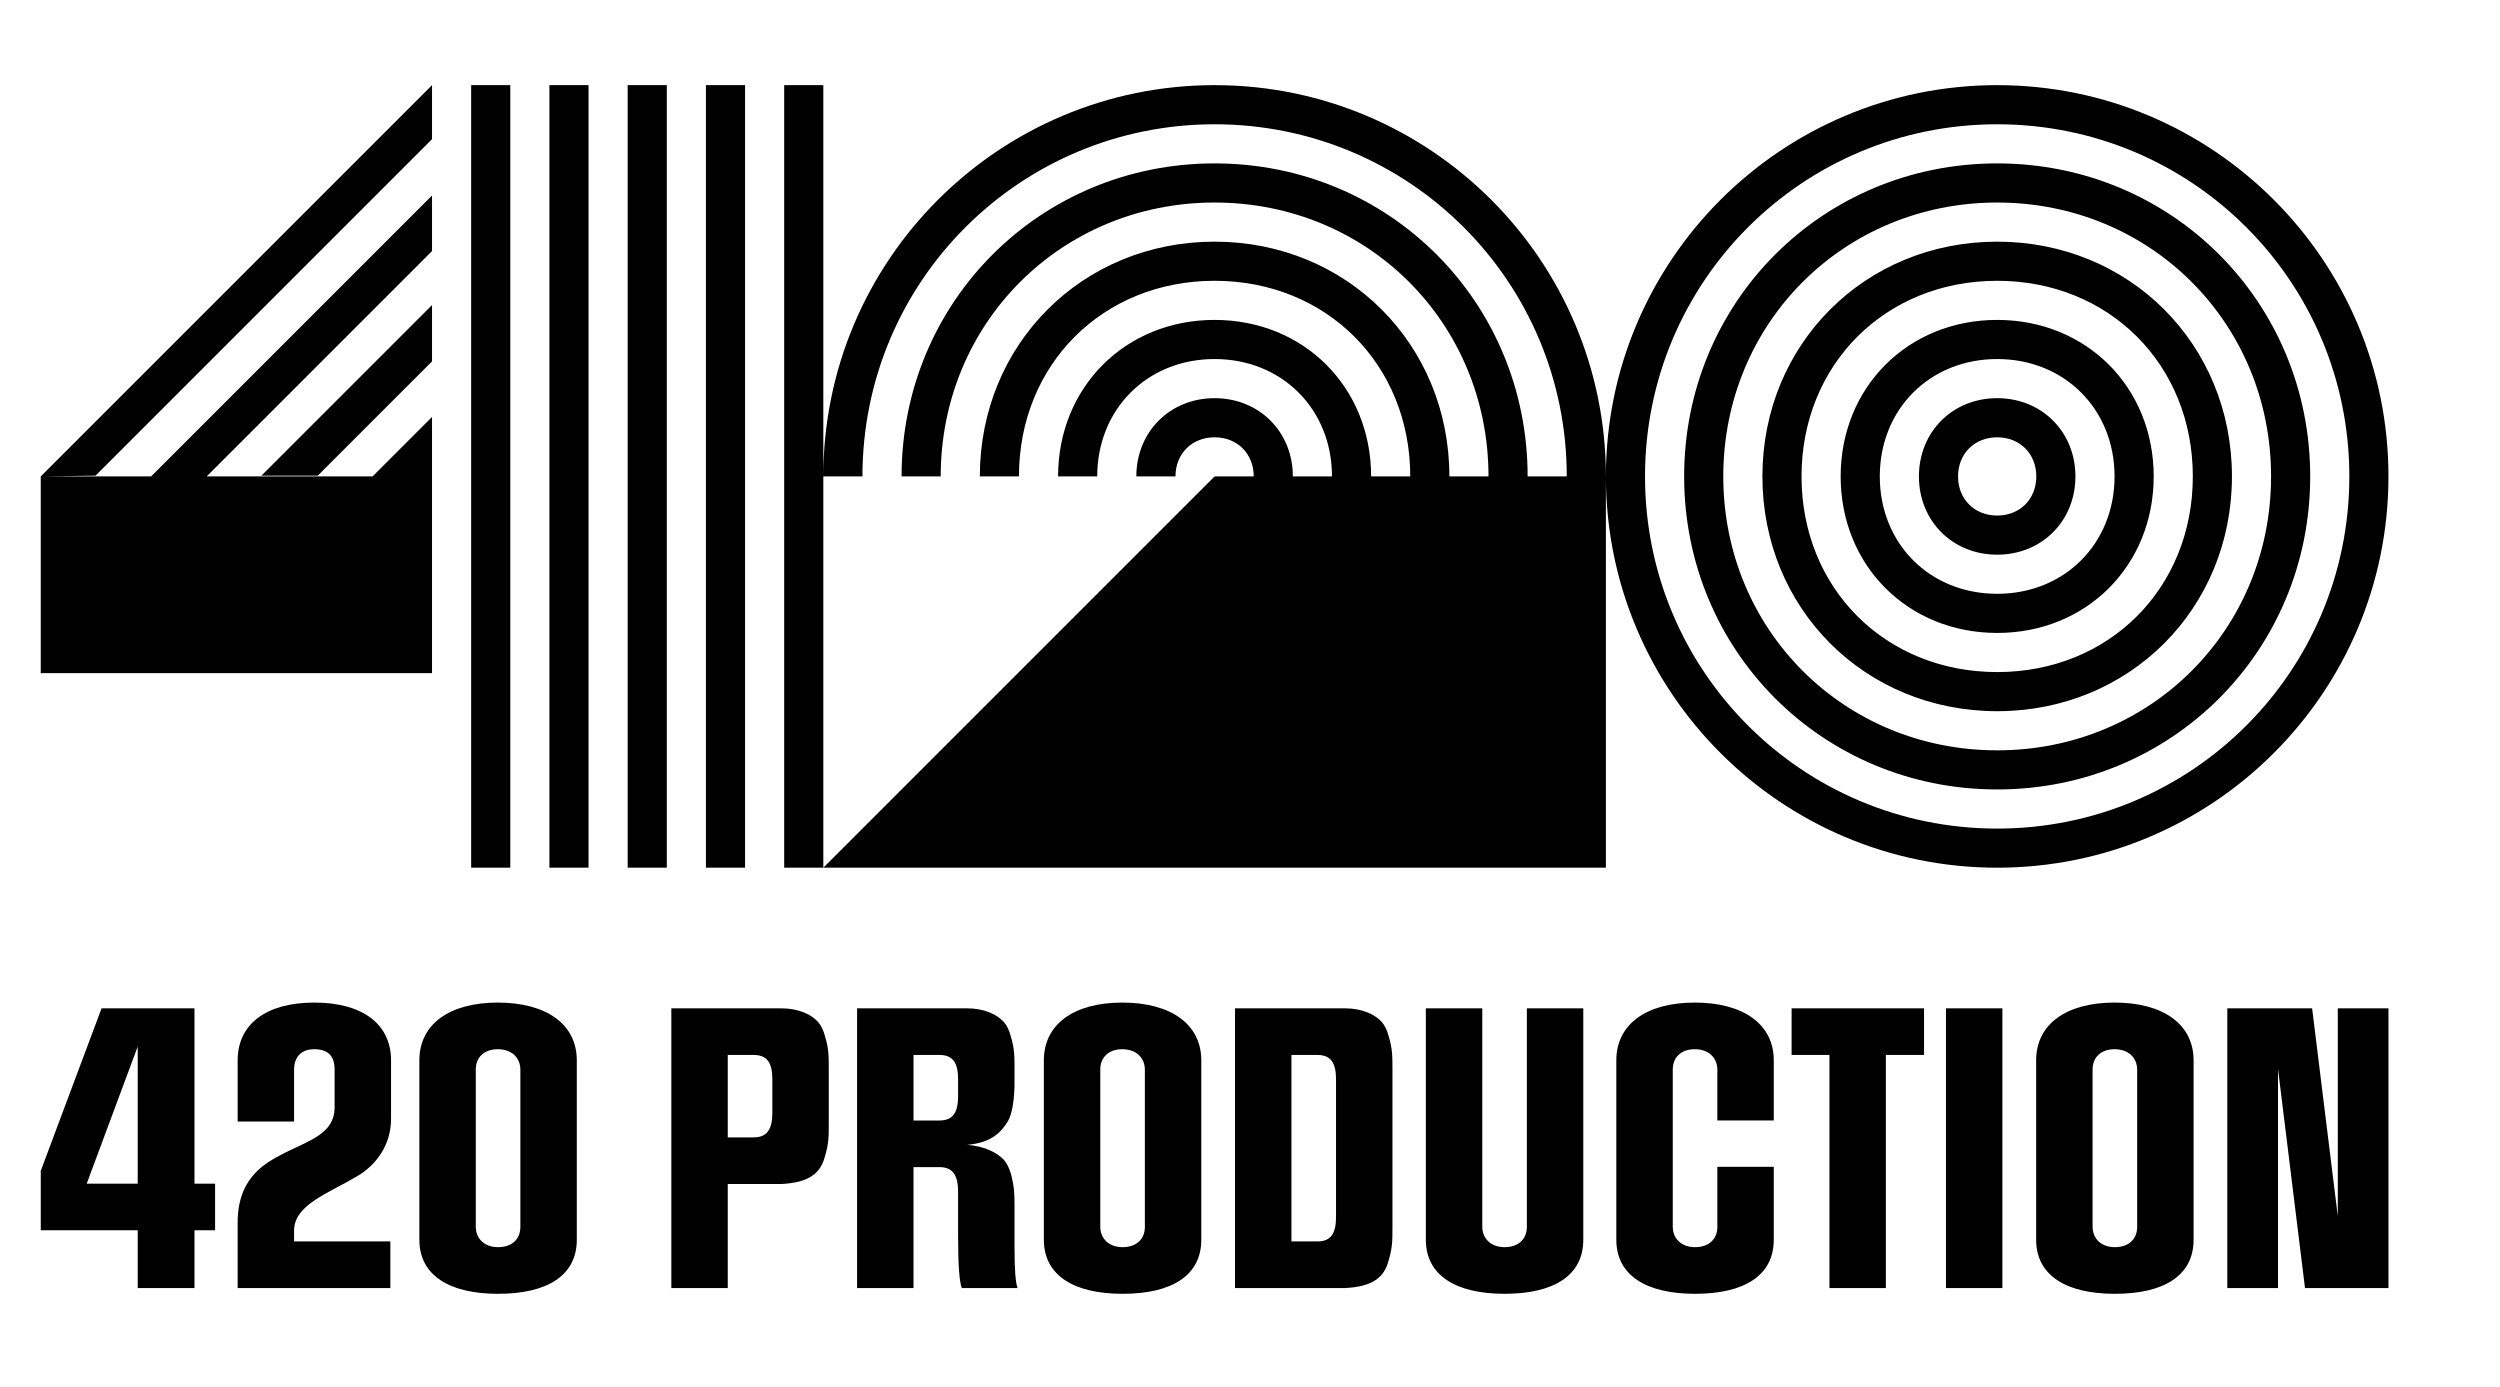 <?xml version="1.0" encoding="UTF-8" standalone="no"?><!DOCTYPE svg PUBLIC "-//W3C//DTD SVG 1.1//EN" "http://www.w3.org/Graphics/SVG/1.1/DTD/svg11.dtd"><svg width="100%" height="100%" viewBox="0 0 310 172" version="1.1" xmlns="http://www.w3.org/2000/svg" xmlns:xlink="http://www.w3.org/1999/xlink" xml:space="preserve" xmlns:serif="http://www.serif.com/" style="fill-rule:evenodd;clip-rule:evenodd;stroke-linejoin:round;stroke-miterlimit:1.414;"><rect id="Artboard1" x="0" y="0" width="309.888" height="171.799" style="fill:none;"/><path d="M247.65,44.521c8.344,0 14.555,6.21 14.555,14.556c0,8.345 -6.211,14.555 -14.555,14.555c-8.346,0 -14.556,-6.21 -14.556,-14.555c0,-8.346 6.21,-14.556 14.556,-14.556m0,33.964c11.062,0 19.408,-8.345 19.408,-19.408c0,-11.062 -8.346,-19.408 -19.408,-19.408c-11.062,0 -19.408,8.346 -19.408,19.408c0,11.063 8.346,19.408 19.408,19.408m0,-63.075c24.162,0 43.668,19.504 43.668,43.667c0,24.162 -19.506,43.668 -43.668,43.668c-24.163,0 -43.668,-19.506 -43.668,-43.668c0,-24.163 19.505,-43.667 43.668,-43.667m0,92.185c26.783,0 48.519,-21.735 48.519,-48.518c0,-26.782 -21.736,-48.519 -48.519,-48.519c-26.783,0 -48.519,21.737 -48.519,48.519c0,26.783 21.736,48.518 48.519,48.518m0,-72.777c13.876,0 24.26,10.383 24.26,24.259c0,13.877 -10.384,24.26 -24.26,24.26c-13.876,0 -24.26,-10.383 -24.26,-24.26c0,-13.876 10.384,-24.259 24.26,-24.259m0,53.371c16.399,0 29.111,-12.712 29.111,-29.112c0,-16.399 -12.712,-29.111 -29.111,-29.111c-16.399,0 -29.111,12.712 -29.111,29.111c0,16.4 12.712,29.112 29.111,29.112m0,-63.075c19.019,0 33.963,14.944 33.963,33.963c0,19.019 -14.944,33.965 -33.963,33.965c-19.021,0 -33.963,-14.946 -33.963,-33.965c0,-19.019 14.942,-33.963 33.963,-33.963m0,72.778c21.64,0 38.815,-17.175 38.815,-38.815c0,-21.64 -17.175,-38.816 -38.815,-38.816c-21.64,0 -38.816,17.176 -38.816,38.816c0,21.64 17.176,38.815 38.816,38.815m0,-43.666c2.814,0 4.852,2.037 4.852,4.851c0,2.815 -2.038,4.852 -4.852,4.852c-2.814,0 -4.852,-2.037 -4.852,-4.852c0,-2.814 2.038,-4.851 4.852,-4.851m0,14.555c5.53,0 9.703,-4.173 9.703,-9.704c0,-5.531 -4.173,-9.704 -9.703,-9.704c-5.532,0 -9.703,4.173 -9.703,9.704c0,5.531 4.171,9.704 9.703,9.704m-97.039,-58.223c-26.783,0 -48.519,21.737 -48.519,48.519l4.851,0c0,-24.163 19.505,-43.667 43.668,-43.667c24.162,0 43.668,19.504 43.668,43.667l-4.853,0c0,-21.64 -17.175,-38.816 -38.815,-38.816c-21.64,0 -38.816,17.176 -38.816,38.816l4.853,0c0,-19.019 14.944,-33.963 33.963,-33.963c19.019,0 33.963,14.944 33.963,33.963l-4.851,0c0,-16.399 -12.712,-29.111 -29.112,-29.111c-16.399,0 -29.111,12.712 -29.111,29.111l4.851,0c0,-13.876 10.384,-24.259 24.26,-24.259c13.876,0 24.26,10.383 24.26,24.259l-4.852,0c0,-11.062 -8.346,-19.408 -19.408,-19.408c-11.062,0 -19.408,8.346 -19.408,19.408l4.852,0c0,-8.346 6.21,-14.556 14.556,-14.556c8.345,0 14.555,6.21 14.555,14.556l-4.852,0c0,-5.531 -4.173,-9.704 -9.703,-9.704c-5.532,0 -9.705,4.173 -9.705,9.704l4.853,0c0,-2.814 2.038,-4.851 4.852,-4.851c2.814,0 4.852,2.037 4.852,4.851l-4.852,0l-48.519,48.518l97.039,0l0,-48.518c0,-26.782 -21.737,-48.519 -48.52,-48.519m-72.779,97.037l4.852,0l0,-97.037l-4.852,0l0,97.037Zm-9.705,0l4.853,0l0,-97.037l-4.853,0l0,97.037Zm33.965,-97.037l-4.852,0l0,97.037l4.852,0l0,-48.518l0,-48.519Zm-9.705,0l-4.852,0l0,97.037l4.852,0l0,-97.037Zm-29.111,0l-4.852,0l0,97.037l4.852,0l0,-97.037Zm-9.704,34.254l0,-6.986l-21.154,21.155l6.987,0l14.167,-14.169Zm0,6.891l-7.374,7.374l-20.573,0l27.947,-27.947l0,-6.89l-34.837,34.837l-13.682,0l0,24.388l48.519,0l0,-31.762Zm0,-34.449l0,-6.696l-48.519,48.519l6.793,-0.096l41.726,-41.727Zm112.095,133.668c0,2.011 -0.628,3.015 -2.304,3.015l-3.226,0l0,-23.123l3.226,0c1.676,0 2.304,1.004 2.304,3.015l0,17.093Zm5.656,-24.213c-0.795,-0.882 -2.346,-1.678 -4.567,-1.678l-13.614,0l0,34.689l13.614,0c3.435,-0.167 4.902,-1.299 5.446,-3.477c0.462,-1.552 0.462,-2.389 0.462,-4.233l0,-19.269c0,-1.844 0,-2.681 -0.462,-4.233c-0.208,-0.795 -0.502,-1.382 -0.879,-1.799m38.82,-2.39c-5.991,0 -9.719,2.682 -9.719,7.165l0,22.245c0,4.4 3.687,6.703 9.761,6.703c6.158,0 9.761,-2.303 9.761,-6.703l0,-9.048l-6.996,0l0,7.457c0,1.507 -1.047,2.511 -2.765,2.511c-1.676,0 -2.764,-1.045 -2.764,-2.553l0,-19.48c0,-1.51 1.047,-2.514 2.722,-2.514c1.718,0 2.807,1.045 2.807,2.556l0,6.283l6.996,0l0,-7.457c0,-4.483 -3.77,-7.165 -9.803,-7.165m-20.813,27.819c0,1.507 -1.047,2.511 -2.766,2.511c-1.674,0 -2.764,-1.045 -2.764,-2.553l0,-27.065l-6.997,0l0,28.698c0,4.4 3.687,6.703 9.761,6.703c6.159,0 9.762,-2.303 9.762,-6.703l0,-28.698l-6.996,0l0,27.107Zm32.828,-21.324l4.692,0l0,28.906l6.996,0l0,-28.906l4.735,0l0,-5.783l-16.423,0l0,5.783Zm67.726,19.983l-3.183,-25.766l-10.515,0l0,34.689l6.283,0l0,-27.19l3.351,27.19l10.348,0l0,-34.689l-6.284,0l0,25.766Zm-250.905,-26.478c-5.991,0 -9.511,2.682 -9.511,7.165l0,7.582l6.996,0l0,-6.408c0,-1.552 0.839,-2.556 2.515,-2.556c1.675,0 2.512,0.837 2.512,2.514l0,4.776c-0.041,3.098 -2.974,3.98 -6.032,5.487c-2.053,1.046 -3.895,2.053 -5.111,4.442c-0.587,1.212 -0.88,2.636 -0.88,4.272l0,8.127l18.936,0l0,-5.783l-11.94,0l0,-1.34c0,-3.224 4.315,-4.651 7.75,-6.703c2.388,-1.382 4.274,-3.852 4.274,-7.162l0,-7.248c0,-4.483 -3.519,-7.165 -9.509,-7.165m25.546,27.819c0,1.507 -1.047,2.511 -2.764,2.511c-1.676,0 -2.766,-1.045 -2.766,-2.553l0,-19.48c0,-1.51 1.048,-2.514 2.724,-2.514c1.718,0 2.806,1.045 2.806,2.556l0,19.48Zm-2.806,-27.819c-5.991,0 -9.719,2.682 -9.719,7.165l0,22.245c0,4.4 3.687,6.703 9.761,6.703c6.158,0 9.761,-2.303 9.761,-6.703l0,-22.245c0,-4.483 -3.77,-7.165 -9.803,-7.165m-44.644,22.457l-6.326,0l6.326,-17.011l0,17.011Zm7.038,-21.745l-11.52,0l-7.54,20.151l0,7.373l12.022,0l0,7.165l7.038,0l0,-7.165l2.556,0l0,-5.779l-2.556,0l0,-21.745Zm117.849,27.107c0,1.507 -1.048,2.511 -2.765,2.511c-1.676,0 -2.765,-1.045 -2.765,-2.553l0,-19.48c0,-1.51 1.048,-2.514 2.723,-2.514c1.718,0 2.807,1.045 2.807,2.556l0,19.48Zm-2.807,-27.819c-5.991,0 -9.719,2.682 -9.719,7.165l0,22.245c0,4.4 3.687,6.703 9.761,6.703c6.158,0 9.761,-2.303 9.761,-6.703l0,-22.245c0,-4.483 -3.77,-7.165 -9.803,-7.165m-20.353,11.604c0,2.014 -0.628,3.018 -2.304,3.018l-3.225,0l0,-8.127l3.225,0c1.676,0 2.304,1.004 2.304,3.015l0,2.094Zm6.997,13.701c0,-1.719 -0.042,-2.473 -0.419,-3.98c-0.21,-0.754 -0.503,-1.341 -0.88,-1.803c-0.796,-0.879 -2.388,-1.716 -4.567,-1.882c2.975,-0.254 4.232,-1.553 5.069,-2.977c0.503,-0.878 0.713,-2.556 0.755,-3.434c0.042,-0.462 0.042,-1.091 0.042,-1.803l0,-1.004c0,-1.844 0,-2.681 -0.461,-4.233c-0.21,-0.795 -0.503,-1.382 -0.88,-1.799c-0.797,-0.882 -2.346,-1.678 -4.567,-1.678l-13.614,0l0,34.689l6.996,0l0,-14.997l3.225,0c1.676,0 2.304,1.046 2.304,3.057l0,5.615c0,3.477 0.167,5.613 0.461,6.325l6.913,0c-0.252,-0.671 -0.377,-2.303 -0.377,-4.901l0,-5.195Zm139.207,2.514c0,1.507 -1.047,2.511 -2.765,2.511c-1.675,0 -2.764,-1.045 -2.764,-2.553l0,-19.48c0,-1.51 1.047,-2.514 2.722,-2.514c1.718,0 2.807,1.045 2.807,2.556l0,19.48Zm-2.807,-27.819c-5.99,0 -9.719,2.682 -9.719,7.165l0,22.245c0,4.4 3.687,6.703 9.761,6.703c6.158,0 9.761,-2.303 9.761,-6.703l0,-22.245c0,-4.483 -3.77,-7.165 -9.803,-7.165m-20.901,35.401l6.995,0l0,-34.688l-6.995,0l0,34.688Zm-145.53,-21.742c0,2.011 -0.628,3.057 -2.304,3.057l-3.225,0l0,-10.221l3.225,0c1.676,0 2.304,1.004 2.304,3.015l0,4.149Zm5.656,-11.269c-0.797,-0.882 -2.346,-1.678 -4.567,-1.678l-13.614,0l0,34.689l6.996,0l0,-12.903l6.618,0c3.437,-0.169 4.902,-1.299 5.447,-3.476c0.461,-1.552 0.461,-2.389 0.461,-4.233l0,-6.367c0,-1.844 0,-2.681 -0.461,-4.233c-0.21,-0.795 -0.503,-1.382 -0.88,-1.799" style="fill-rule:nonzero;"/></svg>